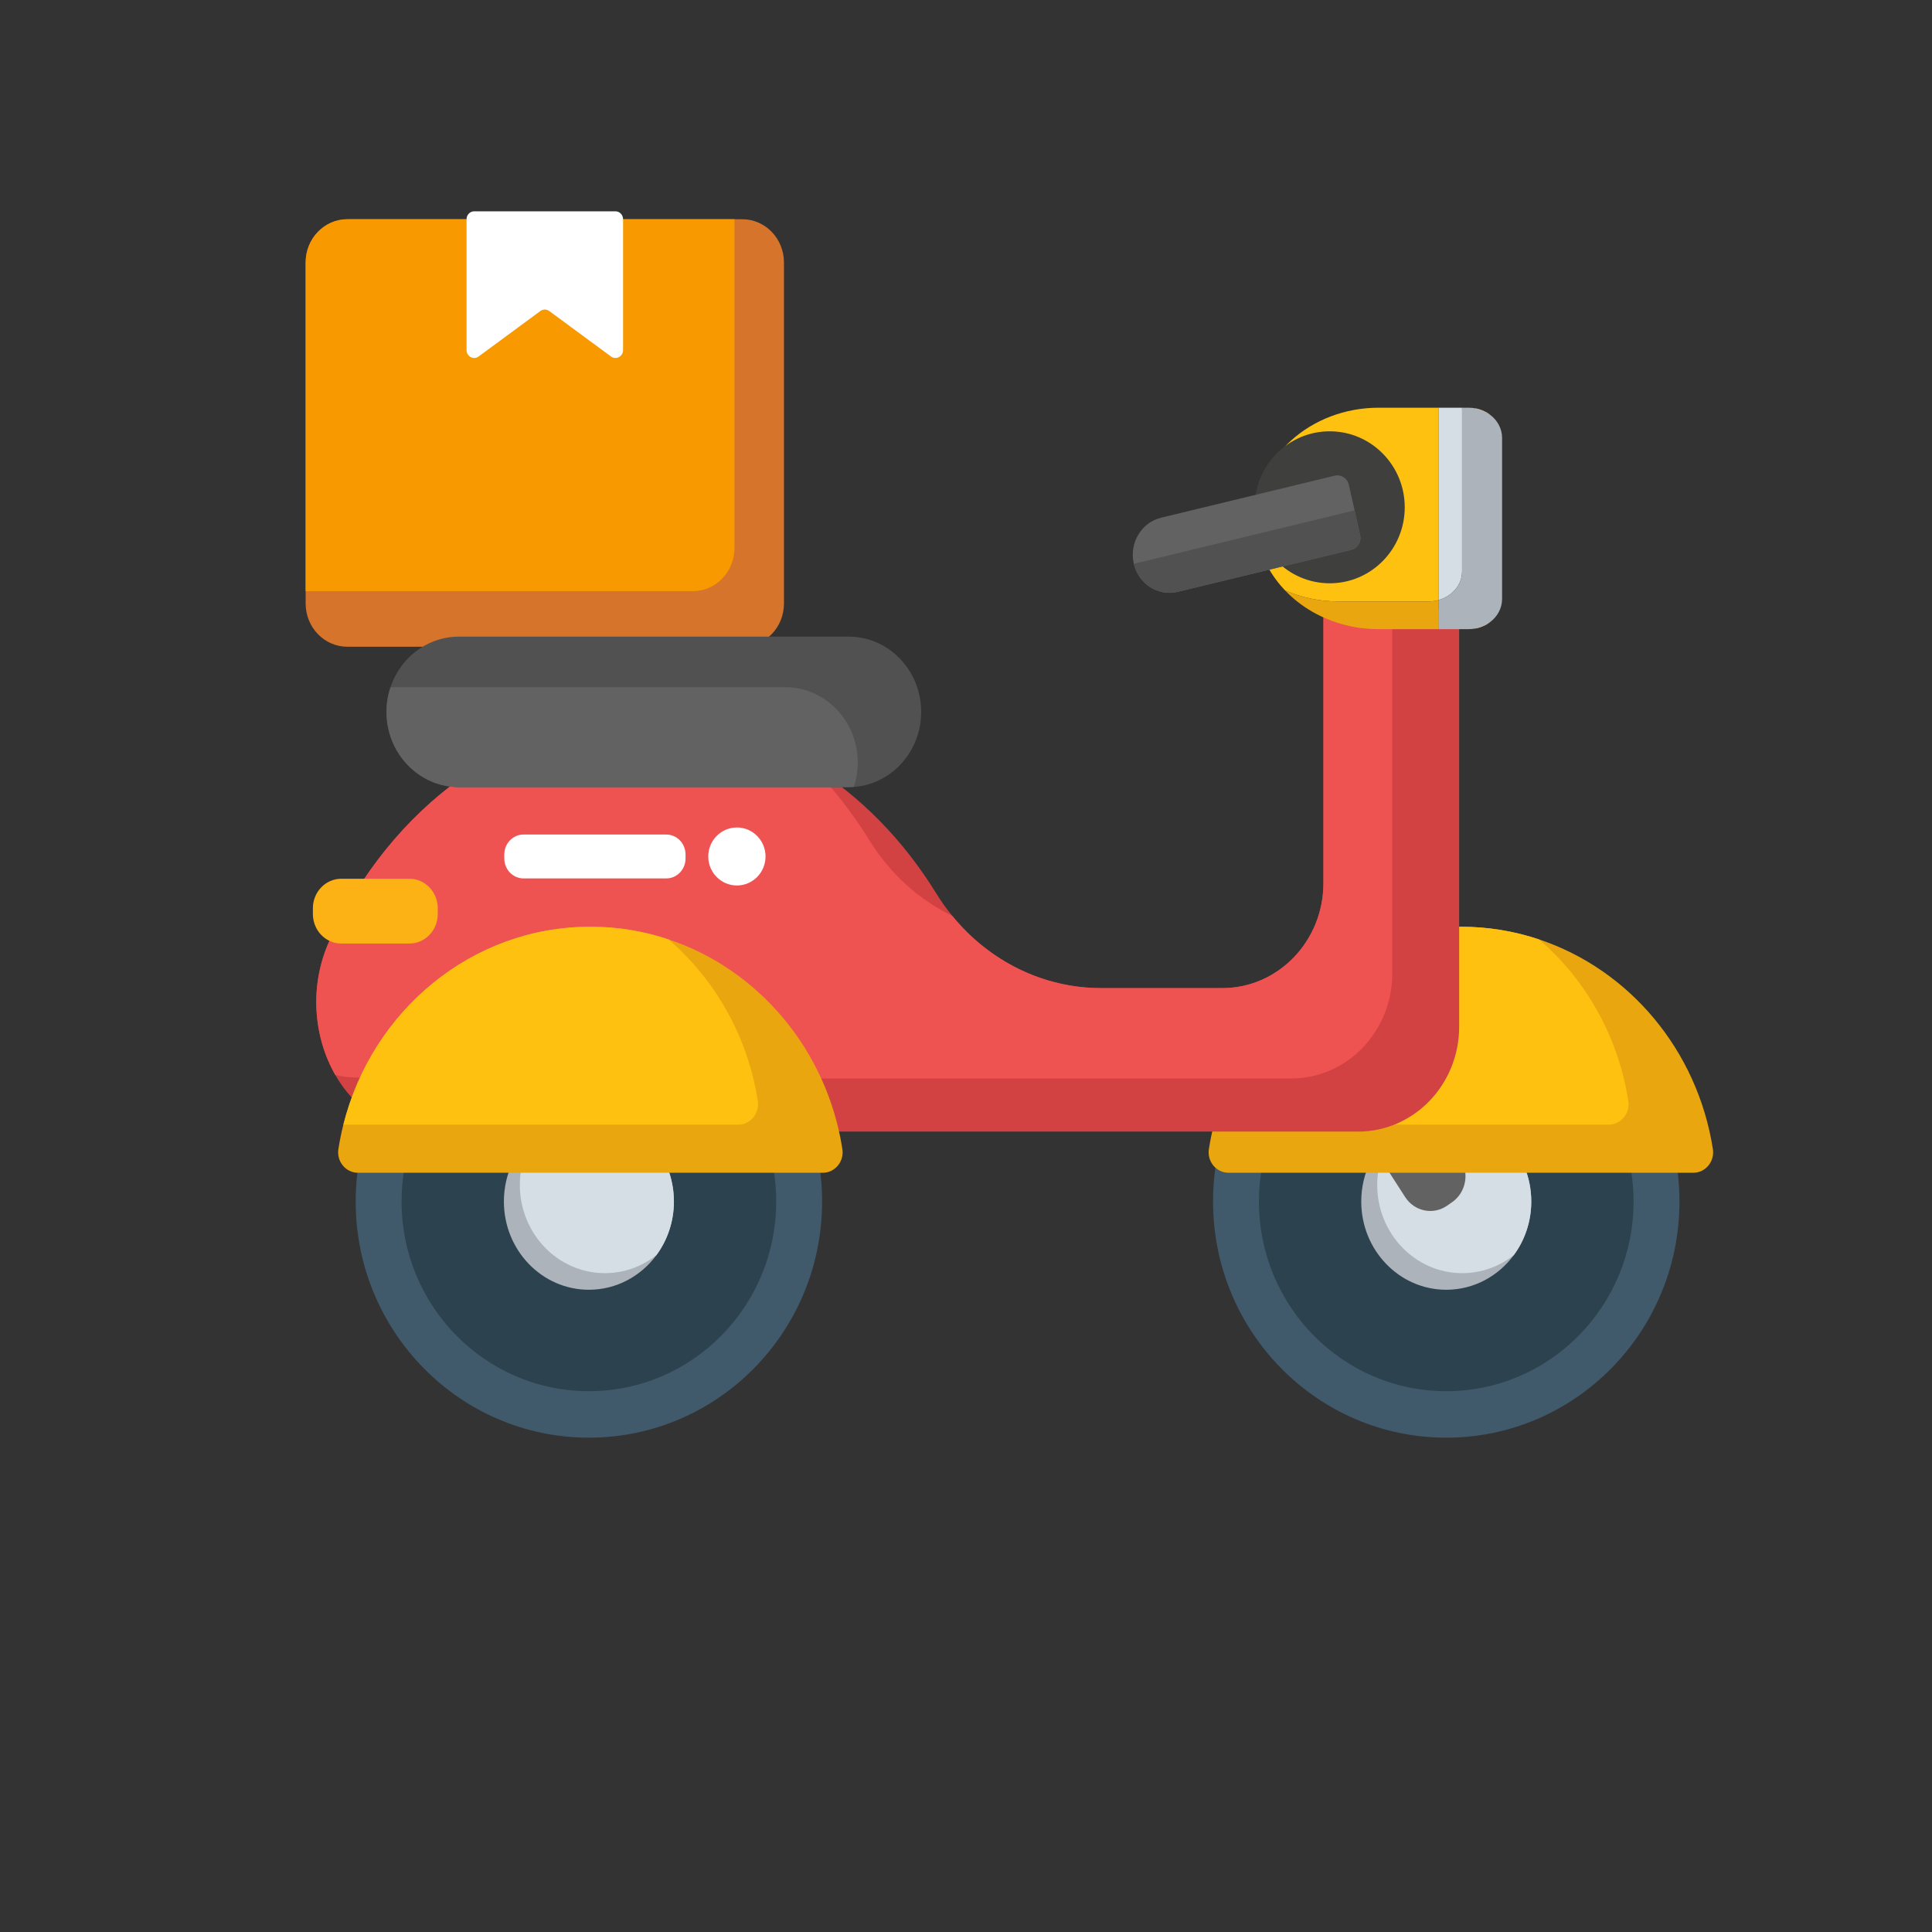 <?xml version="1.0" encoding="UTF-8"?> <svg xmlns="http://www.w3.org/2000/svg" viewBox="1744 2244 512 512" width="512" height="512" data-guides="{&quot;vertical&quot;:[],&quot;horizontal&quot;:[]}"><rect x="1744" y="2244" width="512" height="512" fill="#333333" stroke="none"/><ellipse color="rgb(51, 51, 51)" fill="#40596b" font-size-adjust="none" cx="2127.272" cy="2562.414" r="62.632" id="tSvg9e07c9d61d" title="Ellipse 2" fill-opacity="1" stroke="none" stroke-opacity="1" rx="61.804" ry="62.586" style="transform: rotate(0deg); transform-origin: 2127.27px 2562.41px;"></ellipse><ellipse color="rgb(51, 51, 51)" fill="#2d424f" font-size-adjust="none" cx="2127.272" cy="2562.414" r="50.301" id="tSvg149377d22a9" title="Ellipse 3" fill-opacity="1" stroke="none" stroke-opacity="1" rx="49.636" ry="50.264" style="transform: rotate(0deg); transform-origin: 2127.27px 2562.41px;"></ellipse><path fill="#acb3ba" stroke="none" fill-opacity="1" stroke-width="1" stroke-opacity="1" color="rgb(51, 51, 51)" font-size-adjust="none" id="tSvg1954fc5a981" title="Path 19" d="M 2149.804 2562.411 C 2149.804 2567.749 2148.079 2572.672 2145.184 2576.603C 2141.068 2582.197 2134.569 2585.798 2127.27 2585.798C 2114.828 2585.798 2104.746 2575.325 2104.746 2562.411C 2104.746 2554.835 2108.216 2548.1 2113.595 2543.828C 2117.383 2540.813 2122.126 2539.034 2127.269 2539.034C 2139.712 2539.034 2149.804 2549.497 2149.804 2562.411Z" style=""></path><path fill="#d6dee5" stroke="none" fill-opacity="1" stroke-width="1" stroke-opacity="1" color="rgb(51, 51, 51)" font-size-adjust="none" id="tSvg7b481579b9" title="Path 20" d="M 2149.804 2562.411 C 2149.804 2567.749 2148.079 2572.672 2145.184 2576.603C 2141.386 2579.619 2136.653 2581.398 2131.509 2581.398C 2119.067 2581.398 2108.975 2570.935 2108.975 2558.021C 2108.975 2552.683 2110.699 2547.76 2113.594 2543.828C 2117.383 2540.813 2122.125 2539.034 2127.269 2539.034C 2139.712 2539.034 2149.804 2549.497 2149.804 2562.411Z" style=""></path><path fill="#626262" stroke="none" fill-opacity="1" stroke-width="1" stroke-opacity="1" color="rgb(51, 51, 51)" font-size-adjust="none" id="tSvg1f9afbd404" title="Path 21" d="M 2128.807 2562.608 C 2128.368 2562.912 2127.928 2563.217 2127.489 2563.521C 2123.808 2566.071 2118.832 2565.04 2116.374 2561.22C 2112.23 2554.774 2108.085 2548.328 2103.941 2541.882C 2101.484 2538.062 2102.477 2532.897 2106.158 2530.347C 2106.598 2530.043 2107.038 2529.738 2107.477 2529.434C 2111.158 2526.884 2116.134 2527.915 2118.591 2531.735C 2122.736 2538.181 2126.88 2544.627 2131.025 2551.073C 2133.481 2554.894 2132.489 2560.058 2128.807 2562.608Z" style=""></path><path fill="#eaa60f" stroke="none" fill-opacity="1" stroke-width="1" stroke-opacity="1" color="rgb(51, 51, 51)" font-size-adjust="none" id="tSvg11a99ac0242" title="Path 22" d="M 2192.754 2554.792 C 2151.685 2554.792 2110.616 2554.792 2069.548 2554.792C 2066.33 2554.792 2063.856 2551.809 2064.368 2548.519C 2064.712 2546.325 2065.152 2544.157 2065.689 2542.038C 2073.27 2511.86 2099.705 2489.593 2131.15 2489.593C 2138.371 2489.593 2145.328 2490.764 2151.852 2492.949C 2175.741 2500.909 2193.842 2522.279 2197.933 2548.519C 2198.445 2551.809 2195.963 2554.792 2192.754 2554.792Z" style=""></path><path fill="#fec110" stroke="none" fill-opacity="1" stroke-width="1" stroke-opacity="1" color="rgb(51, 51, 51)" font-size-adjust="none" id="tSvgd85aa9648" title="Path 23" d="M 2170.338 2542.039 C 2135.455 2542.039 2100.572 2542.039 2065.689 2542.039C 2073.27 2511.861 2099.705 2489.594 2131.151 2489.594C 2138.372 2489.594 2145.329 2490.765 2151.853 2492.95C 2164.198 2503.552 2172.844 2518.624 2175.518 2535.765C 2176.03 2539.055 2173.548 2542.039 2170.338 2542.039Z" style=""></path><path fill="#d6742b" stroke="none" fill-opacity="1" stroke-width="1" stroke-opacity="1" color="rgb(51, 51, 51)" font-size-adjust="none" id="tSvg117ded35" title="Path 24" d="M 1951.76 2313.559 C 1951.76 2343.684 1951.76 2373.809 1951.76 2403.934C 1951.76 2410.262 1946.817 2415.393 1940.719 2415.393C 1905.826 2415.393 1870.934 2415.393 1836.041 2415.393C 1829.944 2415.393 1825 2410.262 1825 2403.934C 1825 2373.809 1825 2343.684 1825 2313.559C 1825 2307.23 1829.944 2302.099 1836.041 2302.099C 1870.934 2302.099 1905.826 2302.099 1940.719 2302.099C 1946.816 2302.099 1951.76 2307.231 1951.76 2313.559Z" style=""></path><path fill="#f99900" stroke="none" fill-opacity="1" stroke-width="1" stroke-opacity="1" color="rgb(51, 51, 51)" font-size-adjust="none" id="tSvgc54dee7114" title="Path 25" d="M 1938.649 2302.099 C 1938.649 2331.133 1938.649 2360.168 1938.649 2389.202C 1938.649 2395.53 1933.705 2400.662 1927.607 2400.662C 1893.405 2400.662 1859.202 2400.662 1825 2400.662C 1825 2371.627 1825 2342.593 1825 2313.559C 1825 2307.23 1829.944 2302.099 1836.041 2302.099C 1870.244 2302.099 1904.446 2302.099 1938.649 2302.099Z" style=""></path><path fill="#fff" stroke="none" fill-opacity="1" stroke-width="1" stroke-opacity="1" color="rgb(51, 51, 51)" font-size-adjust="none" id="tSvg1e10e97900" title="Path 26" d="M 1909.118 2302.097 C 1909.118 2313.654 1909.118 2325.212 1909.118 2336.769C 1909.118 2338.471 1907.267 2339.464 1905.929 2338.48C 1900.469 2334.46 1895.009 2330.44 1889.549 2326.42C 1888.849 2325.904 1887.912 2325.904 1887.212 2326.42C 1881.752 2330.44 1876.292 2334.46 1870.832 2338.48C 1869.494 2339.464 1867.643 2338.472 1867.643 2336.769C 1867.643 2325.212 1867.643 2313.654 1867.643 2302.097C 1867.643 2300.939 1868.547 2300 1869.663 2300C 1882.142 2300 1894.62 2300 1907.099 2300C 1908.213 2300 1909.118 2300.938 1909.118 2302.097Z" style=""></path><path fill="#d34242" stroke="none" fill-opacity="1" stroke-width="1" stroke-opacity="1" color="rgb(51, 51, 51)" font-size-adjust="none" id="tSvgbfca53c893" title="Path 27" d="M 2130.697 2405.382 C 2130.697 2442.282 2130.697 2479.181 2130.697 2516.08C 2130.697 2523.763 2127.696 2530.707 2122.851 2535.744C 2117.998 2540.773 2111.307 2543.887 2103.904 2543.887C 2037.05 2543.887 1970.195 2543.887 1903.341 2543.887C 1903.341 2543.808 1903.341 2543.729 1903.341 2543.649C 1887.694 2543.649 1872.047 2543.649 1856.4 2543.649C 1846.249 2543.649 1837.859 2537.611 1832.853 2528.872C 1827.089 2518.806 1825.802 2505.148 1831.467 2492.968C 1847.749 2457.954 1879.081 2434.247 1915.069 2434.247C 1930.83 2434.247 1945.712 2438.799 1958.81 2446.856C 1971.999 2454.96 1983.39 2466.607 1992.109 2480.749C 1993.41 2482.862 1994.842 2484.864 1996.389 2486.747C 2006.157 2498.704 2020.449 2505.855 2035.79 2505.855C 2046.502 2505.855 2057.214 2505.855 2067.926 2505.855C 2082.723 2505.855 2094.719 2493.405 2094.719 2478.047C 2094.719 2453.826 2094.719 2429.604 2094.719 2405.382C 2106.711 2405.382 2118.704 2405.382 2130.697 2405.382Z" style=""></path><path fill="#ee5351" stroke="none" fill-opacity="1" stroke-width="1" stroke-opacity="1" color="rgb(51, 51, 51)" font-size-adjust="none" id="tSvg13e60d986cd" title="Path 28" d="M 2112.96 2405.382 C 2112.96 2437.586 2112.96 2469.79 2112.96 2501.994C 2112.96 2509.668 2109.959 2516.628 2105.114 2521.658C 2100.268 2526.687 2093.562 2529.801 2086.167 2529.801C 2019.313 2529.801 1952.458 2529.801 1885.604 2529.801C 1885.604 2529.719 1885.604 2529.637 1885.604 2529.555C 1869.957 2529.555 1854.31 2529.555 1838.663 2529.555C 1836.649 2529.555 1834.713 2529.317 1832.853 2528.871C 1827.089 2518.805 1825.802 2505.148 1831.467 2492.967C 1847.749 2457.954 1879.081 2434.246 1915.069 2434.246C 1930.83 2434.246 1945.712 2438.798 1958.81 2446.855C 1964.635 2452.694 1969.856 2459.337 1974.372 2466.653C 1979.83 2475.512 1987.508 2482.44 1996.388 2486.746C 2006.156 2498.703 2020.448 2505.854 2035.789 2505.854C 2046.501 2505.854 2057.213 2505.854 2067.925 2505.854C 2082.722 2505.854 2094.718 2493.404 2094.718 2478.046C 2094.718 2453.825 2094.718 2429.603 2094.718 2405.382C 2100.799 2405.382 2106.879 2405.382 2112.96 2405.382Z" style=""></path><path fill="#515151" stroke="none" fill-opacity="1" stroke-width="1" stroke-opacity="1" color="rgb(51, 51, 51)" font-size-adjust="none" id="tSvg1f7fcd9665" title="Path 29" d="M 1988.12 2432.655 C 1988.12 2438.164 1985.966 2443.149 1982.492 2446.755C 1979.306 2450.062 1975.023 2452.206 1970.26 2452.546C 1969.812 2452.579 1969.363 2452.596 1968.907 2452.596C 1934.483 2452.596 1900.059 2452.596 1865.634 2452.596C 1855.027 2452.596 1846.421 2443.672 1846.421 2432.655C 1846.421 2430.378 1846.79 2428.193 1847.47 2426.158C 1848.431 2423.267 1850.009 2420.674 1852.05 2418.555C 1855.532 2414.949 1860.335 2412.714 1865.635 2412.714C 1900.059 2412.714 1934.483 2412.714 1968.907 2412.714C 1979.514 2412.714 1988.12 2421.646 1988.12 2432.655Z" style=""></path><path fill="#626262" stroke="none" fill-opacity="1" stroke-width="1" stroke-opacity="1" color="rgb(51, 51, 51)" font-size-adjust="none" id="tSvg2bade75c84" title="Path 30" d="M 1971.308 2446.049 C 1971.308 2448.325 1970.94 2450.511 1970.259 2452.546C 1969.811 2452.579 1969.362 2452.596 1968.906 2452.596C 1934.482 2452.596 1900.058 2452.596 1865.634 2452.596C 1855.027 2452.596 1846.421 2443.672 1846.421 2432.655C 1846.421 2430.378 1846.79 2428.193 1847.47 2426.158C 1847.918 2426.125 1848.367 2426.108 1848.823 2426.108C 1883.247 2426.108 1917.671 2426.108 1952.095 2426.108C 1962.702 2426.108 1971.308 2435.04 1971.308 2446.049Z" style=""></path><path fill="#fff" stroke="none" fill-opacity="1" stroke-width="1" stroke-opacity="1" color="rgb(51, 51, 51)" font-size-adjust="none" id="tSvg38a7585600" title="Path 31" d="M 1920.576 2476.791 C 1907.965 2476.791 1895.354 2476.791 1882.742 2476.791C 1879.926 2476.791 1877.643 2474.422 1877.643 2471.499C 1877.643 2471.15 1877.643 2470.801 1877.643 2470.452C 1877.643 2467.529 1879.926 2465.159 1882.742 2465.159C 1895.354 2465.159 1907.965 2465.159 1920.576 2465.159C 1923.393 2465.159 1925.676 2467.529 1925.676 2470.452C 1925.676 2470.801 1925.676 2471.15 1925.676 2471.499C 1925.676 2474.422 1923.393 2476.791 1920.576 2476.791Z" style=""></path><ellipse color="rgb(51, 51, 51)" fill="#fff" font-size-adjust="none" cx="1939.285" cy="2470.975" r="7.692" id="tSvg2da8ff8fcc" title="Ellipse 4" fill-opacity="1" stroke="none" stroke-opacity="1" rx="7.59" ry="7.686" style="transform: rotate(0deg); transform-origin: 1939.29px 2470.98px;"></ellipse><ellipse color="rgb(51, 51, 51)" fill="#40596b" font-size-adjust="none" cx="1900.062" cy="2562.414" r="62.632" id="tSvg29a5259e0a" title="Ellipse 5" fill-opacity="1" stroke="none" stroke-opacity="1" rx="61.804" ry="62.586" style="transform: rotate(0deg); transform-origin: 1900.06px 2562.41px;"></ellipse><ellipse color="rgb(51, 51, 51)" fill="#2d424f" font-size-adjust="none" cx="1900.062" cy="2562.414" r="50.301" id="tSvg1b25a4df5e" title="Ellipse 6" fill-opacity="1" stroke="none" stroke-opacity="1" rx="49.636" ry="50.264" style="transform: rotate(0deg); transform-origin: 1900.06px 2562.41px;"></ellipse><path fill="#acb3ba" stroke="none" fill-opacity="1" stroke-width="1" stroke-opacity="1" color="rgb(51, 51, 51)" font-size-adjust="none" id="tSvg6225b098e1" title="Path 32" d="M 1922.594 2562.411 C 1922.594 2567.749 1920.869 2572.672 1917.975 2576.603C 1913.858 2582.197 1907.359 2585.798 1900.06 2585.798C 1887.618 2585.798 1877.536 2575.325 1877.536 2562.411C 1877.536 2554.835 1881.006 2548.1 1886.386 2543.828C 1890.174 2540.813 1894.916 2539.034 1900.06 2539.034C 1912.503 2539.034 1922.594 2549.497 1922.594 2562.411Z" style=""></path><path fill="#d6dee5" stroke="none" fill-opacity="1" stroke-width="1" stroke-opacity="1" color="rgb(51, 51, 51)" font-size-adjust="none" id="tSvg121fc1002d1" title="Path 33" d="M 1922.594 2562.411 C 1922.594 2567.749 1920.869 2572.672 1917.975 2576.603C 1914.176 2579.619 1909.444 2581.398 1904.3 2581.398C 1891.857 2581.398 1881.765 2570.935 1881.765 2558.021C 1881.765 2552.683 1883.49 2547.76 1886.385 2543.828C 1890.173 2540.813 1894.916 2539.034 1900.059 2539.034C 1912.503 2539.034 1922.594 2549.497 1922.594 2562.411Z" style=""></path><path fill="#eaa60f" stroke="none" fill-opacity="1" stroke-width="1" stroke-opacity="1" color="rgb(51, 51, 51)" font-size-adjust="none" id="tSvg62d48403f6" title="Path 34" d="M 1962.062 2554.792 C 1920.993 2554.792 1879.924 2554.792 1838.856 2554.792C 1835.638 2554.792 1833.164 2551.809 1833.676 2548.519C 1834.02 2546.325 1834.461 2544.157 1834.997 2542.038C 1842.578 2511.86 1869.013 2489.593 1900.458 2489.593C 1907.679 2489.593 1914.636 2490.764 1921.161 2492.949C 1945.049 2500.909 1963.15 2522.279 1967.241 2548.519C 1967.754 2551.809 1965.271 2554.792 1962.062 2554.792Z" style=""></path><path fill="#fec110" stroke="none" fill-opacity="1" stroke-width="1" stroke-opacity="1" color="rgb(51, 51, 51)" font-size-adjust="none" id="tSvgd5822f6be0" title="Path 35" d="M 1939.646 2542.039 C 1904.763 2542.039 1869.88 2542.039 1834.997 2542.039C 1842.578 2511.861 1869.013 2489.594 1900.459 2489.594C 1907.68 2489.594 1914.637 2490.765 1921.161 2492.95C 1933.506 2503.552 1942.152 2518.624 1944.826 2535.765C 1945.338 2539.055 1942.856 2542.039 1939.646 2542.039Z" style=""></path><path fill="#fec110" stroke="none" fill-opacity="1" stroke-width="1" stroke-opacity="1" color="rgb(51, 51, 51)" font-size-adjust="none" id="tSvg393e9df254" title="Path 36" d="M 2098.781 2403.395 C 2106.709 2403.395 2114.636 2403.395 2122.564 2403.395C 2123.514 2403.395 2124.427 2403.259 2125.285 2403.013C 2125.285 2386.024 2125.285 2369.036 2125.285 2352.047C 2119.984 2352.047 2114.683 2352.047 2109.382 2352.047C 2091.332 2352.047 2076.694 2365.188 2076.694 2381.39C 2076.694 2389.06 2079.973 2396.031 2085.341 2401.26C 2085.08 2401.006 2084.824 2400.747 2084.574 2400.48C 2088.868 2402.35 2093.691 2403.395 2098.781 2403.395Z" style=""></path><path fill="#fec110" stroke="none" fill-opacity="1" stroke-width="1" stroke-opacity="1" color="rgb(51, 51, 51)" font-size-adjust="none" id="tSvga1f02d5554" title="Path 37" d="M 2085.847 2401.736 C 2085.989 2401.868 2086.126 2402.005 2086.27 2402.134C 2090.71 2406.119 2096.411 2408.962 2102.793 2410.134C 2096.411 2408.962 2090.71 2406.118 2086.27 2402.13C 2086.126 2402 2085.988 2401.866 2085.847 2401.736Z" style=""></path><path fill="#fec110" stroke="none" fill-opacity="1" stroke-width="1" stroke-opacity="1" color="rgb(51, 51, 51)" font-size-adjust="none" id="tSvge4df841f8e" title="Path 38" d="M 2134.961 2352.209 C 2136.411 2352.475 2137.732 2353.058 2138.832 2353.872Z" style=""></path><path fill="#fec110" stroke="none" fill-opacity="1" stroke-width="1" stroke-opacity="1" color="rgb(51, 51, 51)" font-size-adjust="none" id="tSvgb91e11d712" title="Path 39" d="M 2138.831 2408.906 C 2137.732 2409.72 2136.41 2410.302 2134.96 2410.568Z" style=""></path><path fill="#fec110" stroke="none" fill-opacity="1" stroke-width="1" stroke-opacity="1" color="rgb(51, 51, 51)" font-size-adjust="none" id="tSvg10391d34809" title="Path 40" d="M 2085.847 2401.736 C 2085.677 2401.578 2085.507 2401.421 2085.341 2401.259Z" style=""></path><path fill="#fec110" stroke="none" fill-opacity="1" stroke-width="1" stroke-opacity="1" color="rgb(51, 51, 51)" font-size-adjust="none" id="tSvg195481a122d" title="Path 41" d="M 2106.04 2410.579 C 2104.941 2410.479 2103.859 2410.33 2102.794 2410.134Z" style=""></path><path fill="#eaa60f" stroke="none" fill-opacity="1" stroke-width="1" stroke-opacity="1" color="rgb(51, 51, 51)" font-size-adjust="none" id="tSvg6f9863a485" title="Path 42" d="M 2122.564 2403.395 C 2114.636 2403.395 2106.709 2403.395 2098.781 2403.395C 2093.692 2403.395 2088.868 2402.35 2084.575 2400.48C 2084.824 2400.747 2085.081 2401.005 2085.342 2401.26C 2085.507 2401.421 2085.678 2401.578 2085.847 2401.736C 2085.989 2401.868 2086.126 2402.001 2086.271 2402.131C 2090.71 2406.12 2096.412 2408.963 2102.794 2410.136C 2103.858 2410.331 2104.94 2410.481 2106.04 2410.581C 2107.138 2410.68 2108.254 2410.732 2109.382 2410.732C 2114.683 2410.732 2119.984 2410.732 2125.285 2410.732C 2125.285 2408.159 2125.285 2405.586 2125.285 2403.013C 2124.427 2403.259 2123.513 2403.395 2122.564 2403.395Z" style=""></path><path fill="#f9f6f9" stroke="none" fill-opacity="1" stroke-width="1" stroke-opacity="1" color="rgb(51, 51, 51)" font-size-adjust="none" id="tSvg339a836071" title="Path 43" d="M 2138.831 2353.872 C 2140.81 2355.338 2142.071 2357.557 2142.071 2360.042C 2142.071 2360.042 2142.071 2360.041 2142.071 2360.04C 2142.071 2357.556 2140.81 2355.337 2138.831 2353.872Z" style=""></path><path fill="#f9f6f9" stroke="none" fill-opacity="1" stroke-width="1" stroke-opacity="1" color="rgb(51, 51, 51)" font-size-adjust="none" id="tSvg44433030ed" title="Path 44" d="M 2138.831 2408.906 C 2140.81 2407.44 2142.071 2405.221 2142.071 2402.737C 2142.071 2402.736 2142.071 2402.735 2142.071 2402.734C 2142.071 2405.221 2140.81 2407.44 2138.831 2408.906Z" style=""></path><path fill="#d6dee5" stroke="none" fill-opacity="1" stroke-width="1" stroke-opacity="1" color="rgb(51, 51, 51)" font-size-adjust="none" id="tSvg5839a15e01" title="Path 45" d="M 2131.469 2395.399 C 2131.469 2381.169 2131.469 2366.938 2131.469 2352.707C 2131.469 2352.487 2131.461 2352.267 2131.443 2352.047C 2129.39 2352.047 2127.338 2352.047 2125.285 2352.047C 2125.285 2369.035 2125.285 2386.024 2125.285 2403.012C 2128.873 2401.981 2131.469 2398.966 2131.469 2395.399Z" style=""></path><path fill="#acb3ba" stroke="none" fill-opacity="1" stroke-width="1" stroke-opacity="1" color="rgb(51, 51, 51)" font-size-adjust="none" id="tSvg1832a6dfd6b" title="Path 46" d="M 2138.831 2353.872 C 2137.732 2353.058 2136.41 2352.475 2134.96 2352.209C 2134.38 2352.103 2133.78 2352.047 2133.165 2352.047C 2132.59 2352.047 2132.016 2352.047 2131.442 2352.047C 2131.459 2352.267 2131.468 2352.487 2131.468 2352.707C 2131.468 2366.938 2131.468 2381.169 2131.468 2395.399C 2131.468 2398.966 2128.871 2401.981 2125.283 2403.012C 2125.283 2405.585 2125.283 2408.158 2125.283 2410.73C 2127.91 2410.73 2130.537 2410.73 2133.164 2410.73C 2133.779 2410.73 2134.38 2410.674 2134.96 2410.568C 2136.409 2410.302 2137.73 2409.719 2138.83 2408.905C 2140.809 2407.439 2142.07 2405.22 2142.07 2402.734C 2142.07 2388.504 2142.07 2374.273 2142.07 2360.042C 2142.071 2357.556 2140.81 2355.337 2138.831 2353.872Z" style=""></path><ellipse color="rgb(51, 51, 51)" fill="#3f3f3e" font-size-adjust="none" cx="2096.384" cy="2378.439" r="20.153" id="tSvg1335540f728" title="Ellipse 7" fill-opacity="1" stroke="none" stroke-opacity="1" rx="19.886" ry="20.138" style="transform: rotate(0deg); transform-origin: 2096.38px 2378.44px;"></ellipse><path fill="#626262" stroke="none" fill-opacity="1" stroke-width="1" stroke-opacity="1" color="rgb(51, 51, 51)" font-size-adjust="none" id="tSvgbf84541de8" title="Path 47" d="M 2101.457 2372.468 C 2102.457 2376.921 2103.458 2381.374 2104.458 2385.827C 2104.849 2387.568 2103.805 2389.299 2102.136 2389.704C 2086.798 2393.416 2071.46 2397.129 2056.123 2400.841C 2050.926 2402.099 2045.735 2398.78 2044.475 2393.416C 2044.467 2393.38 2044.459 2393.345 2044.451 2393.309C 2043.841 2390.594 2044.35 2387.891 2045.66 2385.691C 2046.973 2383.5 2049.092 2381.829 2051.708 2381.195C 2067.046 2377.483 2082.384 2373.77 2097.722 2370.058C 2099.391 2369.654 2101.068 2370.736 2101.457 2372.468Z" style=""></path><path fill="#515151" stroke="none" fill-opacity="1" stroke-width="1" stroke-opacity="1" color="rgb(51, 51, 51)" font-size-adjust="none" id="tSvg16c879ff6f6" title="Path 48" d="M 2102.981 2379.255 C 2103.474 2381.446 2103.966 2383.636 2104.458 2385.827C 2104.849 2387.568 2103.805 2389.299 2102.136 2389.704C 2086.798 2393.416 2071.46 2397.129 2056.123 2400.841C 2050.926 2402.099 2045.735 2398.78 2044.475 2393.416C 2063.977 2388.696 2083.479 2383.975 2102.981 2379.255Z" style=""></path><path fill="#fcb215" stroke="none" fill-opacity="1" stroke-width="1" stroke-opacity="1" color="rgb(51, 51, 51)" font-size-adjust="none" id="tSvg15a7676a143" title="Path 49" d="M 1852.482 2494.049 C 1846.471 2494.049 1840.459 2494.049 1834.448 2494.049C 1830.29 2494.049 1826.92 2490.551 1826.92 2486.236C 1826.92 2485.721 1826.92 2485.206 1826.92 2484.69C 1826.92 2480.375 1830.29 2476.878 1834.448 2476.878C 1840.459 2476.878 1846.471 2476.878 1852.482 2476.878C 1856.639 2476.878 1860.01 2480.375 1860.01 2484.69C 1860.01 2485.206 1860.01 2485.721 1860.01 2486.236C 1860.01 2490.551 1856.639 2494.049 1852.482 2494.049Z" style=""></path><defs></defs></svg> 